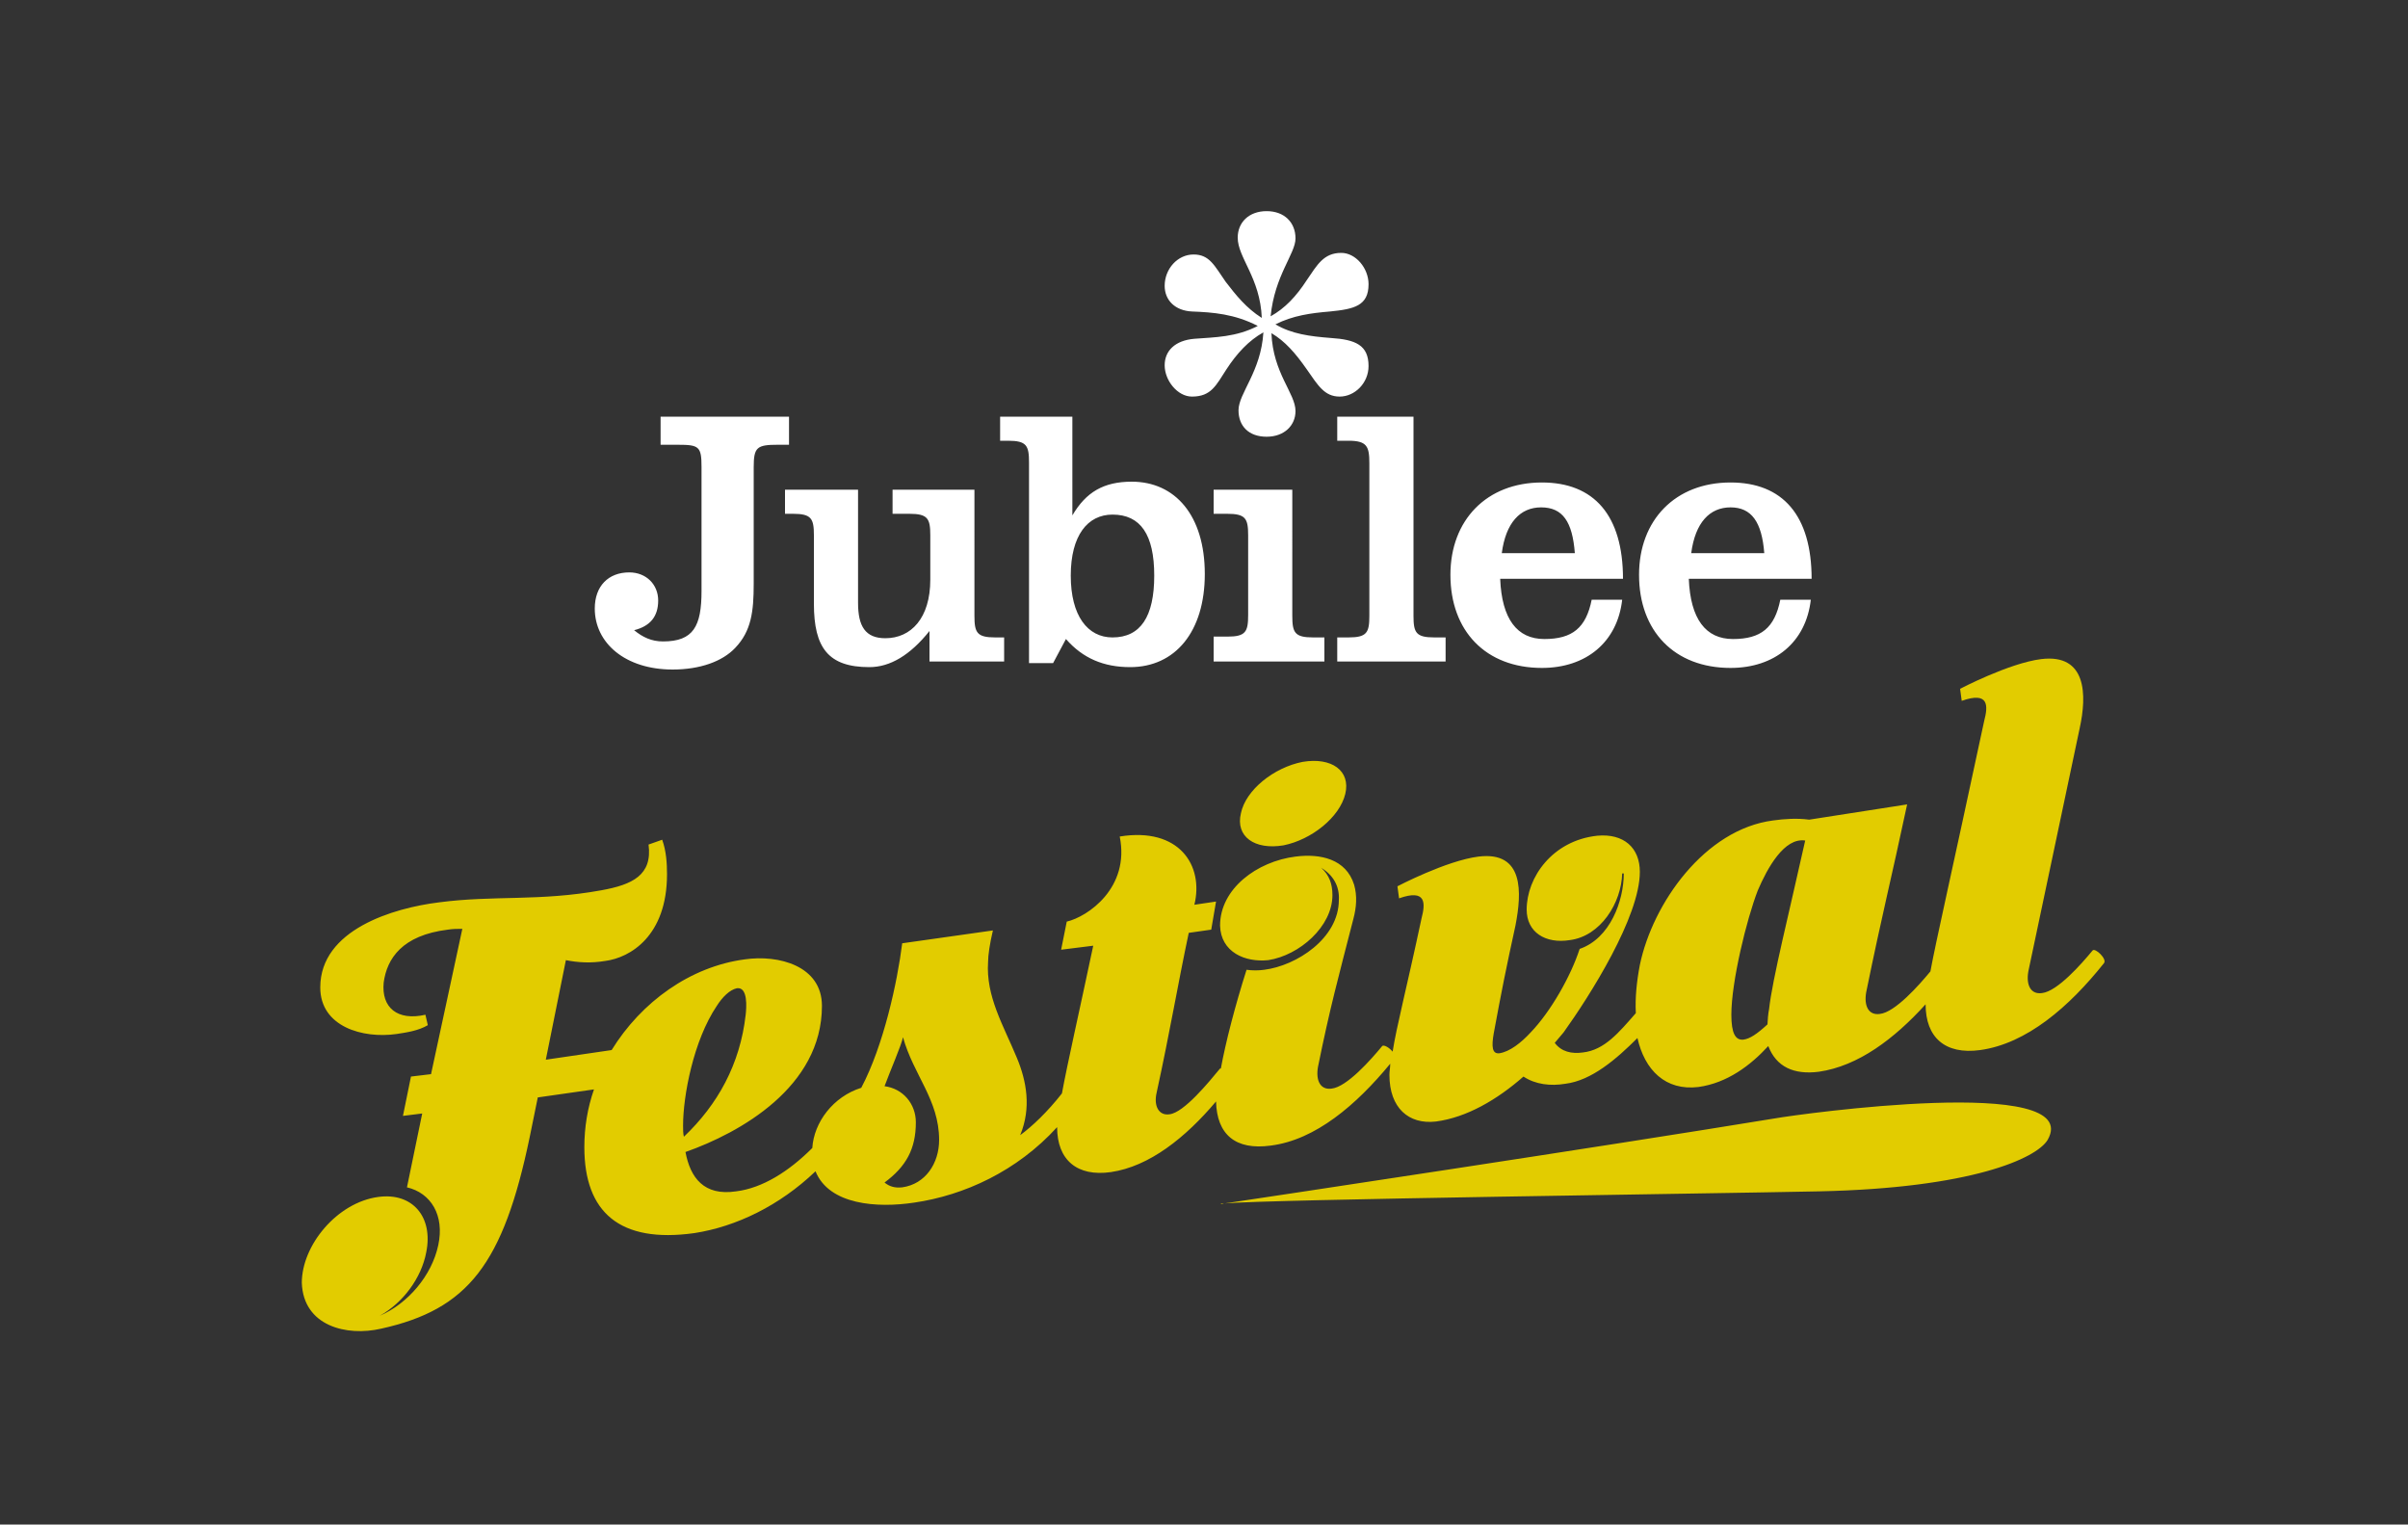 <?xml version="1.0" encoding="utf-8"?>
<!-- Generator: Adobe Illustrator 21.1.0, SVG Export Plug-In . SVG Version: 6.00 Build 0)  -->
<svg version="1.1" id="Layer_1" xmlns="http://www.w3.org/2000/svg" xmlns:xlink="http://www.w3.org/1999/xlink" x="0px" y="0px"
	 viewBox="0 0 300 189.9" style="enable-background:new 0 0 300 189.9;" xml:space="preserve">
<rect x="0" y="0" width="300" height="189.9" fill="#333333" stroke="none"/>
<style type="text/css">
	.st0{fill:#FFFFFF;}
	.st1{fill:#E2CC00;}
</style>
<path class="st0" d="M157.2,39.6c-1.9-1.2-3.2-2.8-4.5-4.5c-1.4-2-2-3.4-4-3.4c-2,0-3.6,1.8-3.6,3.9c0,1.8,1.3,3.1,3.4,3.2
	c2.6,0.1,5.3,0.3,8.2,1.8c-2.7,1.4-5.3,1.4-7.9,1.6c-2.4,0.2-3.7,1.5-3.7,3.3c0,1.9,1.6,3.9,3.4,3.9c2.4,0,3-1.4,4.3-3.4
	c1.3-2,2.8-3.6,4.6-4.6c-0.3,4.9-3.1,7.6-3.1,9.7c0,2,1.3,3.3,3.5,3.3c2.2,0,3.6-1.4,3.6-3.2c0-2.2-2.8-4.7-3-9.7
	c1.7,1,3,2.5,4.4,4.5c1.4,2,2.2,3.4,4.1,3.4c1.9,0,3.6-1.7,3.6-3.8c0-2.6-1.6-3.3-4.7-3.5c-2.6-0.2-4.9-0.5-6.9-1.7
	c2.2-1.1,4.4-1.4,6.8-1.6c3-0.3,4.8-0.7,4.8-3.4c0-2-1.6-3.9-3.4-3.9c-2.2,0-3,1.5-4.3,3.4c-1.3,2-2.7,3.5-4.5,4.5
	c0.5-5.1,3.1-7.8,3.1-9.7c0-2-1.4-3.4-3.6-3.4c-2.2,0-3.6,1.4-3.6,3.3C154.2,32.1,157,34.6,157.2,39.6"/>
<path class="st0" d="M219.8,68.9h-9.1c0.5-3.8,2.3-5.7,4.9-5.7C218.2,63.2,219.5,65,219.8,68.9 M221.8,74.7
	c-0.7,3.5-2.4,4.9-5.9,4.9c-3.4,0-5.3-2.5-5.5-7.5h15.3c0-7.9-3.6-12-10.1-12c-6.9,0-11.4,4.7-11.4,11.5c0,7,4.4,11.6,11.4,11.6
	c5.5,0,9.4-3.2,10-8.5H221.8z M196.2,68.9h-9.1c0.5-3.8,2.3-5.7,4.9-5.7C194.7,63.2,195.9,65,196.2,68.9 M198.3,74.7
	c-0.7,3.5-2.4,4.9-5.9,4.9c-3.4,0-5.3-2.5-5.5-7.5h15.3c0-7.9-3.6-12-10.1-12c-6.9,0-11.4,4.7-11.4,11.5c0,7,4.4,11.6,11.4,11.6
	c5.5,0,9.4-3.2,10-8.5H198.3z M170.6,57.7v19c0,2.1-0.3,2.7-2.6,2.7h-1.4v3h13.5v-3h-1.4c-2.3,0-2.6-0.6-2.6-2.7V51.9h-9.5v3h1.4
	C170.3,54.9,170.6,55.6,170.6,57.7 M151.2,82.4H165v-3h-1.4c-2.3,0-2.6-0.6-2.6-2.7V61h-9.8v3h1.7c2.3,0,2.6,0.6,2.6,2.7v9.9
	c0,2.1-0.3,2.7-2.6,2.7h-1.7V82.4z M143.8,71.7c0,5.1-1.7,7.7-5.2,7.7c-3.1,0-5.2-2.7-5.2-7.7c0-5,2.1-7.6,5.2-7.6
	C142.1,64.1,143.8,66.6,143.8,71.7 M132.8,79.6c2.1,2.4,4.7,3.5,8,3.5c5.6,0,9.3-4.4,9.3-11.6c0-7.3-3.7-11.5-9.1-11.5
	c-3.5,0-5.7,1.3-7.4,4.2V51.9h-9v3h1c2.3,0,2.6,0.6,2.6,2.7v25h3L132.8,79.6z M101.4,75.2c0,5.5,1.8,7.9,6.9,7.9
	c2.6,0,5.1-1.5,7.5-4.5v3.8h9.3v-3H124c-2.3,0-2.6-0.6-2.6-2.7V61h-10.2v3h2.1c2.3,0,2.6,0.6,2.6,2.7v5.5c0,4.8-2.4,7.3-5.6,7.3
	c-2.5,0-3.4-1.5-3.4-4.4V61h-9.1v3h1c2.3,0,2.6,0.6,2.6,2.7V75.2z M87.4,58.2v15.4c0,4.4-1,6.3-4.8,6.3c-1.4,0-2.5-0.5-3.6-1.4
	c2-0.5,3-1.7,3-3.7c0-2-1.5-3.5-3.6-3.5c-2.6,0-4.3,1.7-4.3,4.5c0,4.3,3.8,7.6,9.7,7.6c3.4,0,6.2-1,7.8-2.7c2-2.1,2.3-4.5,2.3-8
	V58.2c0-2.5,0.4-2.8,3-2.8h1.4v-3.5H82.3v3.5h2.1C87.1,55.4,87.4,55.6,87.4,58.2"/>
<g>
	<path class="st1" d="M152.5,149.9c-0.2,0-0.4,0-0.4,0.1C152.1,150,152.2,150,152.5,149.9 M221.2,139.3
		c-21.3,3.5-63.9,9.9-68.6,10.6c5.5-0.5,59.6-1.2,74-1.5c19-0.4,27.1-4.1,28.5-6.4C259.8,133.8,224,138.8,221.2,139.3 M167.6,98.9
		c0.7-2.9-1.7-4.6-5.3-4c-3.6,0.7-7.1,3.5-7.7,6.4c-0.7,2.9,1.7,4.6,5.3,4C163.4,104.6,166.9,101.8,167.6,98.9 M224.9,104.7
		c-2,9-4.1,17.3-4.5,21c-0.1,0.4-0.2,1.6-0.2,1.9c-1.3,1.2-2.2,1.8-3,1.9c-1,0.1-1.5-0.8-1.5-3.1c0-4.1,1.9-11.9,3.3-15.5
		C220.2,108.1,222.3,104.3,224.9,104.7 M117,142c0,2.9-1.7,5.5-4.6,5.9c-0.9,0.1-1.6-0.1-2.2-0.6c2.7-2,3.9-4.2,3.9-7.5
		c0-2.3-1.6-4.2-3.9-4.5c0.7-1.9,2.1-5.1,2.3-6.1C113.8,133.9,117,137,117,142 M85.2,141.6c-0.1-0.4-0.1-0.9-0.1-1.4
		c0-3.7,1.3-10.6,4.2-14.9c0.7-1.1,1.6-2,2.5-2.2c1.4-0.2,1.2,2.4,1.1,3.3C92.2,132.6,89.4,137.6,85.2,141.6 M260.7,118.4
		c-1.4,1.7-4.4,5.1-6.3,5.3c-1.4,0.2-2-1-1.7-2.7l6.4-30.3c0.9-4.1,0.9-9.3-4.8-8.6c-4,0.5-10.1,3.7-10.1,3.7l0.2,1.5
		c3.4-1.2,3.3,0.6,2.8,2.5c-4.2,19.6-6,27.4-6.7,31.2c0,0,0,0,0,0c-1.4,1.7-4.4,5.1-6.3,5.3c-1.4,0.2-2-1-1.7-2.7
		c2-9.8,3.1-14,5.1-23.4l-12.2,1.9c-1.5-0.2-3.1-0.1-4.5,0.1c-8.5,1.1-15,10.3-16.6,18c-0.4,2.1-0.6,4.1-0.5,6
		c-2.1,2.4-3.9,4.6-6.6,4.9c-1.4,0.2-2.7-0.1-3.5-1.2l1.1-1.3c3.3-4.6,9.5-14.4,9.5-20c0-3-2-4.8-5.3-4.5c-5.6,0.6-8.8,5.2-8.8,9.2
		c0,2.8,2.3,4.3,5.4,3.8c3.8-0.5,6.4-4.6,6.5-8.3l0.2,0c0,3.4-1.7,8.1-5.5,9.4c-1.1,3.4-3.6,7.8-6.1,10.4c-1.2,1.3-2.6,2.4-3.9,2.6
		c-0.9,0.1-1-0.8-0.7-2.5c1-5.4,1.5-7.9,2.7-13.4c0.8-4.1,1.1-9.3-4.6-8.6c-4,0.5-10.1,3.7-10.1,3.7l0.2,1.5
		c3.4-1.2,3.3,0.6,2.8,2.5c-1.9,8.9-3.1,13.4-3.6,16.6c-0.4-0.5-1.1-0.9-1.3-0.7c-1.4,1.7-4.4,5.1-6.3,5.3c-1.4,0.2-2-1-1.7-2.7
		c1.5-7.4,2.5-11,4.4-18.4c0.4-1.5,0.5-2.9,0.1-4.3c-1-3.2-4.2-3.9-7.3-3.5c-4.8,0.6-9.4,4-9.4,8.6c0.1,3.3,3.1,4.6,6,4.3
		c3.9-0.6,8-4.2,8-8.1c0-1.4-0.4-2.5-1.4-3.4c1.5,0.9,2.3,2.3,2.2,4c0,4.8-5.3,8.2-9.3,8.7c-0.7,0.1-1.5,0.1-2.2,0
		c-1.4,4.4-2.6,9-3.2,12.3c0,0,0,0-0.1,0c-1.4,1.7-4.5,5.5-6.3,5.7c-1.3,0.2-2-1-1.6-2.7c1.7-7.8,2.6-13.3,4-19.9l2.8-0.4l0.6-3.5
		l-2.7,0.4c1.2-4.9-1.9-9.7-9.3-8.5c1.3,6.4-4,10-6.6,10.6l-0.7,3.5l4-0.5c-1.8,8.5-3.2,14.6-3.9,18.4c0,0,0,0,0,0
		c-1.8,2.3-3.7,4.1-5.2,5.2c1.4-3.4,0.8-6.7-0.4-9.6c-1.7-4.1-3.9-7.7-3.6-12c0-0.8,0.2-2.2,0.6-3.9l-11.3,1.6
		c-0.6,4.8-2.3,12.7-5.1,18c-3.5,1.1-5.9,4.3-6.1,7.5c-2.9,2.9-6.2,5-9.5,5.4c-4,0.6-5.7-1.7-6.3-4.9c6.8-2.4,17-8.1,17-18.2
		c0-5-5.4-6.4-9.6-5.8c-6.8,0.9-12.9,5.3-16.6,11.3L68,132l2.5-12.4c1.5,0.3,3.1,0.4,4.9,0.1c3.1-0.4,7.7-3.1,7.7-10.8
		c0-1.4-0.1-2.9-0.6-4.3l-1.7,0.6c0.5,3.8-2,5-5.9,5.7c-7.7,1.4-13.4,0.6-20.2,1.5c-5.7,0.7-14.8,3.4-14.8,10.6
		c0,4.9,5.3,6.4,9.5,5.8c1.3-0.2,2.7-0.4,3.9-1.1l-0.3-1.3c-3.5,0.8-5.5-0.9-5.2-4c0.4-3,2.3-5.9,8-6.6c0.6-0.1,1.2-0.1,1.8-0.1
		l-3.9,18.1l-2.5,0.3l-1,4.9l2.4-0.3l-1.9,9.2c3,0.7,4.7,3.5,3.9,7.2c-0.8,3.8-3.8,7.3-7.3,8.8c2.9-1.6,5.2-4.7,5.8-7.9
		c0.9-4.4-1.7-7.5-6-6.9c-5.1,0.7-9.5,6-9.5,10.7c0.2,5.4,5.6,6.7,9.9,5.7c10.8-2.4,15.2-8,18.5-23.9l1-4.9l7-1
		c-0.8,2.3-1.2,4.7-1.2,7.2c0,8.1,4.4,12,13.7,10.7c5.2-0.8,10.6-3.4,15.1-7.7c1.7,4.2,7.7,4.6,12.3,3.9c6.2-0.9,12.8-3.9,17.8-9.4
		c0,4.1,2.5,6.2,6.7,5.6c4.8-0.7,9.3-4.3,13.1-8.8c0.1,4.1,2.4,6.1,6.8,5.5c5.6-0.7,10.7-5.1,14.9-10.2c0,0.5-0.1,0.9-0.1,1.4
		c0,4.1,2.4,6.2,5.8,5.8c3.8-0.5,7.6-2.7,10.9-5.6c1.5,1,3.4,1.2,5.2,0.9c3.3-0.4,6.4-3.1,9-5.7c0.9,4,3.5,6.6,7.6,6.1
		c3.6-0.5,6.5-2.7,8.7-5.1c1,2.6,3.2,3.6,6.3,3.2c4.9-0.7,9.4-4.1,13.3-8.4c0,4.1,2.4,6.3,6.8,5.7c5.8-0.8,11.1-5.4,15.4-10.8
		C262.6,119.5,261,118,260.7,118.4"/>
</g>
</svg>
